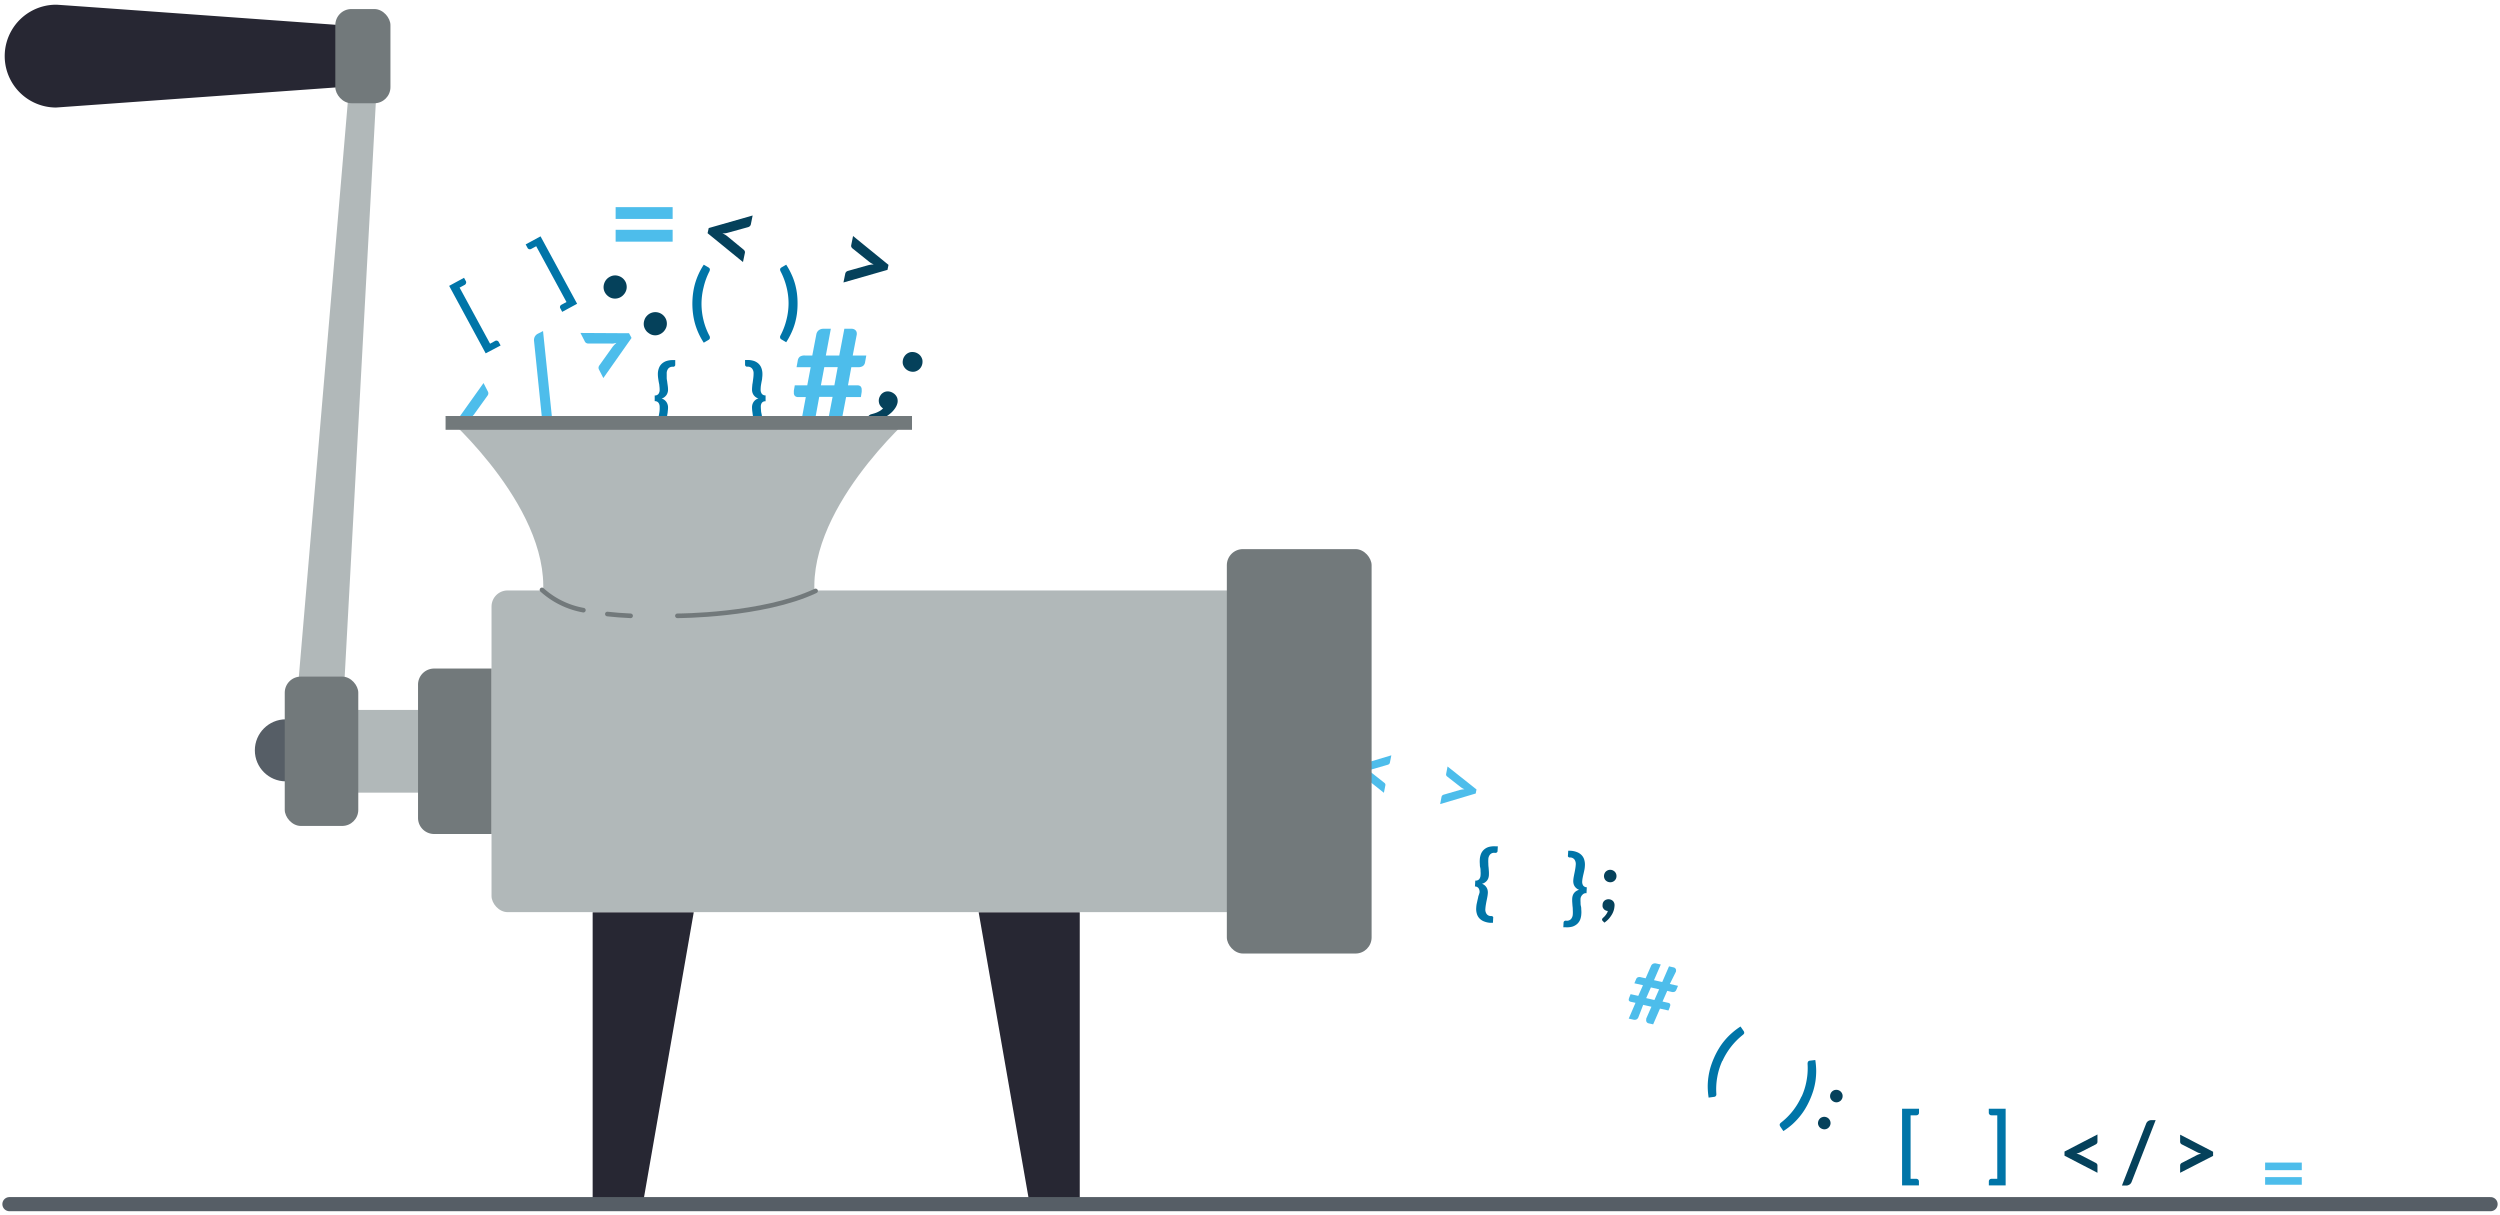 <?xml version="1.0" encoding="UTF-8"?>
<svg xmlns="http://www.w3.org/2000/svg" id="Layer_1" data-name="Layer 1" viewBox="0 0 531 258">
  <defs>
    <style>.cls-1{fill:#b1b8b9;}.cls-2{fill:#4dbdeb;}.cls-3{fill:#0075a8;}.cls-4{fill:#05415b;}.cls-5{fill:#272733;}.cls-6{fill:#72797b;}.cls-7{fill:#565e66;}.cls-8,.cls-9{fill:none;stroke-linecap:round;}.cls-8{stroke:#72797b;stroke-linejoin:round;stroke-width:0.98px;}.cls-9{stroke:#565e66;stroke-miterlimit:10;stroke-width:3px;}</style>
  </defs>
  <title>BGSEO_Combined_File</title>
  <rect class="cls-1" x="104.4" y="125.41" width="171.79" height="68.33" rx="3.42"></rect>
  <path class="cls-2" d="M96.7,89.79l6-8.43.93,1.81a.82.82,0,0,1,.09.43.86.86,0,0,1-.19.46l-2.75,3.83a2.86,2.86,0,0,1-.39.47c-.14.15-.3.3-.47.45a5.19,5.19,0,0,1,.64-.13,4,4,0,0,1,.6-.05h4.72a.89.89,0,0,1,.49.12.72.72,0,0,1,.3.32l.93,1.81-10.33-.07Z"></path>
  <path class="cls-2" d="M117.24,88.67a1.93,1.93,0,0,1,0,.54,2,2,0,0,1-.18.46,1.57,1.57,0,0,1-.3.38,1.84,1.84,0,0,1-.37.27l-1.07.55-1.89-18.44a1.62,1.62,0,0,1,.16-.92,1.54,1.54,0,0,1,.67-.64l1.08-.56Z"></path>
  <path class="cls-2" d="M128.15,80.3l-.93-1.81a.82.82,0,0,1-.09-.43.92.92,0,0,1,.19-.47l2.74-3.84a5.53,5.53,0,0,1,.86-.91c-.22,0-.43.1-.64.13a3,3,0,0,1-.6,0H125a.91.91,0,0,1-.49-.12.75.75,0,0,1-.29-.32l-.93-1.81,10.32.06.53,1Z"></path>
  <path class="cls-3" d="M140.11,86.42a1.42,1.42,0,0,0-.25-.87.92.92,0,0,0-.8-.34V84a.94.94,0,0,0,.8-.34,1.43,1.43,0,0,0,.25-.88,5.66,5.66,0,0,0-.06-.82c0-.27-.08-.54-.13-.82s-.09-.55-.13-.83a6,6,0,0,1-.06-.85,3.57,3.57,0,0,1,.2-1.21,2.46,2.46,0,0,1,.59-.95,2.81,2.81,0,0,1,1-.61,4.46,4.46,0,0,1,1.44-.21h.46v1a.33.33,0,0,1-.05.2.41.41,0,0,1-.12.14l-.15.08-.14,0h-.08a1.15,1.15,0,0,0-.94.39,1.58,1.58,0,0,0-.33,1.06c0,.32,0,.63,0,.93s.08.58.11.86.08.55.11.82a5.55,5.55,0,0,1,.06.82,1.89,1.89,0,0,1-.1.63,1.71,1.71,0,0,1-.27.54,2.19,2.19,0,0,1-.43.43,1.71,1.71,0,0,1-.56.27,1.71,1.71,0,0,1,.56.27,2.19,2.19,0,0,1,.43.43,1.88,1.88,0,0,1,.27.55,1.83,1.83,0,0,1,.1.62,5.66,5.66,0,0,1-.06.82c0,.27-.07.54-.11.82s-.07.56-.11.86a9,9,0,0,0,0,.93,1.57,1.57,0,0,0,.33,1,1.15,1.15,0,0,0,.94.39H143a.39.39,0,0,1,.14,0l.15.08a.41.41,0,0,1,.12.14.35.35,0,0,1,.05.2v1H143a4.46,4.46,0,0,1-1.44-.21,2.81,2.81,0,0,1-1-.61,2.35,2.35,0,0,1-.59-.94,3.63,3.63,0,0,1-.2-1.22,5.83,5.83,0,0,1,.06-.84c0-.28.08-.56.13-.83s.1-.55.13-.83A5.79,5.79,0,0,0,140.11,86.42Z"></path>
  <path class="cls-3" d="M161.6,86.42a7.7,7.7,0,0,0,.05.83c0,.28.09.55.14.83s.09.55.13.83a5.83,5.83,0,0,1,.06.84,3.63,3.63,0,0,1-.2,1.22,2.35,2.35,0,0,1-.59.94,2.81,2.81,0,0,1-1,.61,4.46,4.46,0,0,1-1.44.21h-.46v-1a.35.35,0,0,1,.05-.2.41.41,0,0,1,.12-.14l.15-.08a.36.36,0,0,1,.14,0h.08a1.16,1.16,0,0,0,.94-.39,1.57,1.57,0,0,0,.33-1A6.81,6.81,0,0,0,160,89c0-.3-.07-.58-.11-.86s-.07-.55-.11-.82a7.52,7.52,0,0,1-.05-.82,2.11,2.11,0,0,1,.09-.62,2.16,2.16,0,0,1,.27-.55,2.19,2.19,0,0,1,.43-.43,1.87,1.87,0,0,1,.57-.27,1.87,1.87,0,0,1-.57-.27,2.19,2.19,0,0,1-.43-.43,2,2,0,0,1-.27-.54,2.18,2.18,0,0,1-.09-.63,7.37,7.37,0,0,1,.05-.82c0-.27.08-.54.11-.82s.08-.57.11-.86a7,7,0,0,0,.06-.93,1.58,1.58,0,0,0-.33-1.06,1.16,1.16,0,0,0-.94-.39h-.08l-.14,0-.15-.08a.41.41,0,0,1-.12-.14.33.33,0,0,1-.05-.2v-1h.46a4.46,4.46,0,0,1,1.44.21,2.81,2.81,0,0,1,1,.61,2.46,2.46,0,0,1,.59.95,3.57,3.57,0,0,1,.2,1.21,6,6,0,0,1-.06.85c0,.28-.08.56-.13.83s-.1.55-.14.82a7.52,7.52,0,0,0-.05.82,1.43,1.43,0,0,0,.25.88.93.93,0,0,0,.8.34v1.25a.91.91,0,0,0-.8.34A1.42,1.42,0,0,0,161.6,86.42Z"></path>
  <path class="cls-4" d="M192.07,75.74a2.09,2.09,0,0,1,1.3-.94,2.44,2.44,0,0,1,.81,0,2.14,2.14,0,0,1,.79.31,2,2,0,0,1,.61.57,2.26,2.26,0,0,1,.33.73,2.44,2.44,0,0,1,0,.81,2.14,2.14,0,0,1-.3.78,2,2,0,0,1-.58.61,2.31,2.31,0,0,1-.72.32,2.15,2.15,0,0,1-.8,0,2.18,2.18,0,0,1-.78-.3,2.15,2.15,0,0,1-.62-.58,2.11,2.11,0,0,1-.34-.73,2,2,0,0,1,0-.8A2,2,0,0,1,192.07,75.74ZM187,84a1.65,1.65,0,0,1,.51-.54,1.78,1.78,0,0,1,.66-.29,1.94,1.94,0,0,1,.76,0,2.19,2.19,0,0,1,.77.31,2,2,0,0,1,.67.65,1.71,1.71,0,0,1,.28.78,2,2,0,0,1-.07.84,3,3,0,0,1-.37.82,5.32,5.32,0,0,1-.91,1.09,7.79,7.79,0,0,1-1.28.93,9.45,9.45,0,0,1-1.58.7,8.53,8.53,0,0,1-1.78.39l-.22-.78a.63.63,0,0,1,.06-.57.58.58,0,0,1,.2-.17A1,1,0,0,1,185,88l.54-.15a6,6,0,0,0,.67-.23,6.78,6.78,0,0,0,.71-.36,3.17,3.17,0,0,0,.64-.52,1.94,1.94,0,0,1-.58-.56,1.66,1.66,0,0,1-.29-.7,1.94,1.94,0,0,1,0-.76A2.14,2.14,0,0,1,187,84Z"></path>
  <path class="cls-4" d="M129,62.77a2.48,2.48,0,0,1-.58-.78,2.29,2.29,0,0,1-.22-.91,2.52,2.52,0,0,1,.15-.93,2.57,2.57,0,0,1,.51-.85,2.61,2.61,0,0,1,.79-.57,2.3,2.3,0,0,1,1.83-.08,2.41,2.41,0,0,1,.84.5,2.6,2.6,0,0,1,.58.79,2.46,2.46,0,0,1,.21.9,2.24,2.24,0,0,1-.14.92,2.45,2.45,0,0,1-.51.83,2.42,2.42,0,0,1-1.7.83,2.42,2.42,0,0,1-.92-.13A2.5,2.5,0,0,1,129,62.77Zm8.53,7.8a2.65,2.65,0,0,1-.58-.79,2.21,2.21,0,0,1-.22-.9,2.52,2.52,0,0,1,.15-.93,2.2,2.2,0,0,1,.51-.85,2.38,2.38,0,0,1,.79-.58,2.48,2.48,0,0,1,.9-.22,2.51,2.51,0,0,1,.93.14,2.43,2.43,0,0,1,.83.5,2.52,2.52,0,0,1,.59.8,2.37,2.37,0,0,1,.21.9,2.3,2.3,0,0,1-.14.92,2.86,2.86,0,0,1-.51.83,2.68,2.68,0,0,1-.8.59,2.28,2.28,0,0,1-1.82.1A2.63,2.63,0,0,1,137.56,70.57Z"></path>
  <path class="cls-3" d="M149,64.51a14.71,14.71,0,0,0,.44,3.56,14.1,14.1,0,0,0,1.26,3.28,1.45,1.45,0,0,1,.08.21,1.41,1.41,0,0,1,0,.18.41.41,0,0,1-.09.28.6.6,0,0,1-.21.18l-1,.59a14.69,14.69,0,0,1-1.86-4.05,14.74,14.74,0,0,1-.42-2.08,16.88,16.88,0,0,1-.14-2.15,17.16,17.16,0,0,1,.14-2.16,14.74,14.74,0,0,1,.42-2.08,14.69,14.69,0,0,1,1.86-4.05l1,.58a.91.91,0,0,1,.21.18.45.45,0,0,1,.09.28,1.05,1.05,0,0,1-.11.4A14.44,14.44,0,0,0,149.45,61,14.65,14.65,0,0,0,149,64.51Z"></path>
  <path class="cls-3" d="M167.49,64.51a14.17,14.17,0,0,0-.44-3.56,14.9,14.9,0,0,0-1.24-3.29.93.93,0,0,1-.12-.4.45.45,0,0,1,.09-.28.91.91,0,0,1,.21-.18l1-.58a15.36,15.36,0,0,1,1.1,2,13.2,13.2,0,0,1,.75,2,14.77,14.77,0,0,1,.43,2.08,17.16,17.16,0,0,1,.13,2.16,16.89,16.89,0,0,1-.13,2.15,14.77,14.77,0,0,1-.43,2.08,13.2,13.2,0,0,1-.75,2,15.36,15.36,0,0,1-1.1,2l-1-.59a.6.6,0,0,1-.21-.18.41.41,0,0,1-.09-.28,1.41,1.41,0,0,1,0-.18,1.65,1.65,0,0,1,.09-.21,14.54,14.54,0,0,0,1.25-3.28A14.23,14.23,0,0,0,167.49,64.51Z"></path>
  <path class="cls-2" d="M179.71,84.33,178.63,90h-1.58a1,1,0,0,1-.72-.34,1.15,1.15,0,0,1-.31-.82.66.66,0,0,1,0-.14.69.69,0,0,1,0-.13l.82-4.27H174l-.81,4.44a1.39,1.39,0,0,1-.58,1,1.7,1.7,0,0,1-1,.3h-1.52l1.06-5.7h-1.61a1,1,0,0,1-.68-.22.92.92,0,0,1-.24-.72,4.14,4.14,0,0,1,0-.45l.19-1.1h2.65l.73-3.86h-3l.26-1.44a1.26,1.26,0,0,1,.44-.79,1.81,1.81,0,0,1,1.09-.25h1.55l.86-4.5a1.44,1.44,0,0,1,.52-.87,1.57,1.57,0,0,1,1-.31h1.56l-1.06,5.68h2.85l1.08-5.68h1.54a1.15,1.15,0,0,1,.79.28.92.92,0,0,1,.31.72,1.06,1.06,0,0,1,0,.21l-.86,4.47H184l-.26,1.44a1.21,1.21,0,0,1-.44.78,1.75,1.75,0,0,1-1.08.26h-1.4l-.71,3.86h2a.94.94,0,0,1,.68.22,1,1,0,0,1,.23.73,2.57,2.57,0,0,1,0,.45l-.17,1.09Zm-5.35-2.49h2.86l.71-3.86h-2.85Z"></path>
  <path class="cls-3" d="M103.16,75.05,95.4,60.72,98.56,59l.41.75a.54.54,0,0,1,0,.43.56.56,0,0,1-.29.34l-1.06.57L104.09,73l1.06-.58a.55.55,0,0,1,.45-.05.52.52,0,0,1,.32.26l.41.75Z"></path>
  <path class="cls-3" d="M119.41,66.24l-.4-.75a.51.51,0,0,1-.05-.42.57.57,0,0,1,.29-.34l1.07-.58L113.89,52.3l-1.06.57a.6.6,0,0,1-.45.06.55.55,0,0,1-.33-.27l-.4-.75,3.16-1.71,7.77,14.32Z"></path>
  <path class="cls-4" d="M150.53,48.44l9.33-2.67-.38,1.88a.7.7,0,0,1-.19.36.86.86,0,0,1-.41.24l-4.27,1.18a3.48,3.48,0,0,1-.56.12,5.86,5.86,0,0,1-.61,0,5.44,5.44,0,0,1,.54.29,3.08,3.08,0,0,1,.48.32L157.91,53a.9.9,0,0,1,.29.38.71.71,0,0,1,0,.41l-.39,1.87-7.52-6.13Z"></path>
  <path class="cls-4" d="M179.15,60l.38-1.87a.82.82,0,0,1,.19-.37.9.9,0,0,1,.41-.23l4.27-1.2a5.18,5.18,0,0,1,1.18-.16c-.2-.09-.38-.19-.55-.28a4,4,0,0,1-.47-.33l-3.46-2.77a1,1,0,0,1-.29-.37.81.81,0,0,1,0-.41l.38-1.88,7.53,6.13-.22,1.06Z"></path>
  <path class="cls-2" d="M130.76,44h12.11v2.5H130.76Zm0,4.81h12.11v2.52H130.76Z"></path>
  <path class="cls-2" d="M288,162.68l7.52-2.25-.3,1.52a.64.64,0,0,1-.14.3.74.74,0,0,1-.34.19l-3.44,1a3,3,0,0,1-.45.1l-.5,0,.45.22a3.62,3.62,0,0,1,.38.26l2.82,2.22a.67.67,0,0,1,.24.3.61.61,0,0,1,0,.33l-.3,1.52-6.14-4.89Z"></path>
  <path class="cls-2" d="M305.89,170.79l.29-1.52a.61.61,0,0,1,.15-.3.76.76,0,0,1,.33-.19l3.44-1a4.42,4.42,0,0,1,.95-.14c-.16-.07-.3-.15-.44-.22a3.77,3.77,0,0,1-.39-.26l-2.82-2.21a.58.58,0,0,1-.23-.3.62.62,0,0,1,0-.33l.29-1.52,6.15,4.88-.17.86Z"></path>
  <path class="cls-3" d="M314.26,189.56a1.44,1.44,0,0,0-.2-.88.91.91,0,0,0-.78-.39l.07-1.25a1,1,0,0,0,.82-.29,1.43,1.43,0,0,0,.3-.86,4.48,4.48,0,0,0,0-.82c0-.28,0-.55-.08-.83s-.06-.56-.08-.84a6,6,0,0,1,0-.85,3.77,3.77,0,0,1,.26-1.2,2.49,2.49,0,0,1,.65-.91,2.66,2.66,0,0,1,1-.55,4.4,4.4,0,0,1,1.45-.13l.47,0-.06,1a.34.34,0,0,1-.06.2.49.49,0,0,1-.13.12.37.37,0,0,1-.16.07.36.36,0,0,1-.14,0h-.08a1.12,1.12,0,0,0-1,.33,1.61,1.61,0,0,0-.39,1,7.21,7.21,0,0,0,0,.93q0,.45.06.87l.06.82a7.48,7.48,0,0,1,0,.82,2.61,2.61,0,0,1-.13.63,1.91,1.91,0,0,1-.3.52,2.21,2.21,0,0,1-.46.4,1.87,1.87,0,0,1-.58.24,2,2,0,0,1,.55.31,1.9,1.9,0,0,1,.4.45,1.86,1.86,0,0,1,.24.56,2.18,2.18,0,0,1,.06.63,7.46,7.46,0,0,1-.1.81c-.05.27-.1.54-.16.81s-.11.56-.16.86a8.58,8.58,0,0,0-.11.92,1.63,1.63,0,0,0,.27,1.07,1.13,1.13,0,0,0,.91.44h.08l.14,0,.15.09a.26.26,0,0,1,.11.14.36.36,0,0,1,0,.21l-.05,1-.47,0a4.2,4.2,0,0,1-1.42-.3,2.66,2.66,0,0,1-1-.67,2.43,2.43,0,0,1-.54-1,3.45,3.45,0,0,1-.12-1.22,6,6,0,0,1,.1-.85l.18-.82c.07-.27.13-.54.18-.82A5.58,5.58,0,0,0,314.26,189.56Z"></path>
  <path class="cls-3" d="M335.71,190.82a5.61,5.61,0,0,0,0,.82c0,.28,0,.56.08.84s.06.55.08.83a4.83,4.83,0,0,1,0,.85,3.77,3.77,0,0,1-.26,1.21,2.45,2.45,0,0,1-.65.9,2.79,2.79,0,0,1-1,.55,4.4,4.4,0,0,1-1.45.13l-.46,0,.05-1a.53.53,0,0,1,.06-.19.44.44,0,0,1,.13-.14l.16-.07.14,0h.08a1.18,1.18,0,0,0,1-.33,1.64,1.64,0,0,0,.39-1,7.06,7.06,0,0,0,0-.92q0-.45-.06-.87l-.06-.83a7.3,7.3,0,0,1,0-.81,2.44,2.44,0,0,1,.13-.62,1.73,1.73,0,0,1,.3-.53,1.77,1.77,0,0,1,.46-.4,1.87,1.87,0,0,1,.58-.24,1.74,1.74,0,0,1-.55-.31,2,2,0,0,1-.41-.45,1.78,1.78,0,0,1-.23-.55,2.28,2.28,0,0,1-.06-.64,6.89,6.89,0,0,1,.1-.81c.05-.27.1-.54.16-.82s.11-.56.16-.85a8.58,8.58,0,0,0,.11-.92,1.64,1.64,0,0,0-.27-1.08,1.13,1.13,0,0,0-.91-.44h-.08l-.14,0-.15-.09a.36.36,0,0,1-.11-.14.45.45,0,0,1,0-.2l.06-1,.46,0a4.2,4.2,0,0,1,1.42.3,2.66,2.66,0,0,1,1,.67,2.32,2.32,0,0,1,.54,1,3.53,3.53,0,0,1,.12,1.23,5.67,5.67,0,0,1-.1.84l-.18.82c-.07.28-.13.55-.18.82a5.63,5.63,0,0,0-.11.81,1.47,1.47,0,0,0,.2.89,1,1,0,0,0,.78.38l-.07,1.26a.92.92,0,0,0-.82.29A1.41,1.41,0,0,0,335.71,190.82Z"></path>
  <path class="cls-4" d="M340.69,186a1.36,1.36,0,0,1,.43-.92,1.76,1.76,0,0,1,.44-.26,1.39,1.39,0,0,1,.54-.07,1.29,1.29,0,0,1,.51.14,1.35,1.35,0,0,1,.4.3,1.28,1.28,0,0,1,.26.44,1.31,1.31,0,0,1,.07.52,1.29,1.29,0,0,1-.13.52,1.35,1.35,0,0,1-.31.4,1.31,1.31,0,0,1-.43.25,1.36,1.36,0,0,1-.53.07,1.53,1.53,0,0,1-.52-.13,1.55,1.55,0,0,1-.41-.3,1.2,1.2,0,0,1-.25-.44A1.29,1.29,0,0,1,340.69,186Zm-.3,6.11a1.16,1.16,0,0,1,.12-.45,1.09,1.09,0,0,1,.28-.36,1.08,1.08,0,0,1,.42-.23,1.26,1.26,0,0,1,.52-.07,1.41,1.41,0,0,1,.57.16,1.19,1.19,0,0,1,.4.34,1.43,1.43,0,0,1,.21.49,1.78,1.78,0,0,1,0,.57,3.63,3.63,0,0,1-.18.88,4,4,0,0,1-.43.91,5.79,5.79,0,0,1-.65.87,5.35,5.35,0,0,1-.88.75l-.35-.36a.39.39,0,0,1-.14-.33.29.29,0,0,1,.06-.16.79.79,0,0,1,.12-.15l.26-.24a3.45,3.45,0,0,0,.3-.34,3.27,3.27,0,0,0,.28-.41,1.74,1.74,0,0,0,.2-.49,1.11,1.11,0,0,1-.49-.13,1,1,0,0,1-.38-.3,1.22,1.22,0,0,1-.23-.42A1.54,1.54,0,0,1,340.39,192.15Z"></path>
  <path class="cls-4" d="M388.83,232.26a1.28,1.28,0,0,1,.3-.43,1.41,1.41,0,0,1,.43-.27,1.44,1.44,0,0,1,.51-.08,1.23,1.23,0,0,1,.52.12,1.22,1.22,0,0,1,.43.31,1.3,1.3,0,0,1,.27.43,1.17,1.17,0,0,1,.08.5,1.26,1.26,0,0,1-.11.51,1.4,1.4,0,0,1-.31.44,1.59,1.59,0,0,1-.43.26,1.2,1.2,0,0,1-.5.08,1.13,1.13,0,0,1-.51-.12,1.42,1.42,0,0,1-.72-.73,1.2,1.2,0,0,1-.08-.5A1.23,1.23,0,0,1,388.83,232.26ZM386.26,238a1.52,1.52,0,0,1,.31-.44,1.13,1.13,0,0,1,.43-.26,1.35,1.35,0,0,1,.5-.09,1.58,1.58,0,0,1,.52.12,1.35,1.35,0,0,1,.43.31,1.41,1.41,0,0,1,.27.43,1.39,1.39,0,0,1,.09.5,1.35,1.35,0,0,1-.43.95,1.3,1.3,0,0,1-.43.27,1.57,1.57,0,0,1-.49.08,1.37,1.37,0,0,1-.52-.13,1.23,1.23,0,0,1-.44-.3,1.3,1.3,0,0,1-.27-.43,1.2,1.2,0,0,1-.09-.5A1.58,1.58,0,0,1,386.26,238Z"></path>
  <path class="cls-3" d="M365.81,225.35a14.27,14.27,0,0,0-1.06,3.42,14.45,14.45,0,0,0-.2,3.52,1.48,1.48,0,0,1,0,.22c0,.07,0,.12-.05.17a.51.51,0,0,1-.2.23.77.77,0,0,1-.27.07l-1.12.15a16.7,16.7,0,0,1-.19-2.29,14.12,14.12,0,0,1,.16-2.17,14.72,14.72,0,0,1,.46-2.07,17.71,17.71,0,0,1,.76-2,16.46,16.46,0,0,1,1-1.91,13.28,13.28,0,0,1,1.24-1.73,13.87,13.87,0,0,1,1.52-1.55,14.59,14.59,0,0,1,1.83-1.38l.64.93a.58.58,0,0,1,.12.25.5.5,0,0,1,0,.29,1,1,0,0,1-.27.31,14.92,14.92,0,0,0-4.34,5.56Z"></path>
  <path class="cls-3" d="M382.66,232.92a14.21,14.21,0,0,0,1.06-3.43,14.35,14.35,0,0,0,.21-3.51,1.15,1.15,0,0,1,.06-.41.41.41,0,0,1,.2-.21.61.61,0,0,1,.26-.08l1.12-.13a16.43,16.43,0,0,1,.19,2.28,15.26,15.26,0,0,1-.15,2.16,14.57,14.57,0,0,1-.47,2.08,17.71,17.71,0,0,1-.76,2,16.46,16.46,0,0,1-1,1.91,13.88,13.88,0,0,1-1.24,1.72,14.79,14.79,0,0,1-1.51,1.56,15.48,15.48,0,0,1-1.84,1.38l-.64-.93a1.15,1.15,0,0,1-.12-.25.46.46,0,0,1,0-.3.6.6,0,0,1,.09-.15.81.81,0,0,1,.16-.16,14.42,14.42,0,0,0,4.35-5.55Z"></path>
  <path class="cls-2" d="M352.58,214.23l-1.45,3.34-1-.22a.63.63,0,0,1-.4-.3.8.8,0,0,1-.07-.55s0-.06,0-.08l0-.08,1.1-2.51-1.75-.4L348,216.05a.87.87,0,0,1-.48.51,1.11,1.11,0,0,1-.65,0l-.93-.21,1.44-3.35-1-.22a.63.63,0,0,1-.39-.23.6.6,0,0,1,0-.47,1.22,1.22,0,0,1,.09-.27l.26-.65,1.63.36,1-2.26-1.83-.41.36-.85a.74.74,0,0,1,.37-.42,1.11,1.11,0,0,1,.71,0l.95.21,1.15-2.63a.86.86,0,0,1,.44-.46,1,1,0,0,1,.63-.06l1,.22-1.44,3.33,1.75.39,1.44-3.33.95.22a.66.66,0,0,1,.44.28.58.58,0,0,1,.09.48.86.86,0,0,1,0,.13L354.67,209l1.74.39-.36.85a.76.76,0,0,1-.38.42,1.15,1.15,0,0,1-.7,0l-.85-.2-1,2.27,1.22.27a.62.62,0,0,1,.38.23.58.58,0,0,1,0,.48,1.14,1.14,0,0,1-.08.27l-.26.65ZM349.65,212l1.75.4,1-2.27-1.75-.4Z"></path>
  <path class="cls-3" d="M404,251.78V235.49h3.6v.85a.53.53,0,0,1-.16.39.57.57,0,0,1-.42.16h-1.21v13.49H407a.57.57,0,0,1,.42.16.53.53,0,0,1,.16.39v.85Z"></path>
  <path class="cls-3" d="M422.43,251.78v-.85a.53.53,0,0,1,.16-.39.57.57,0,0,1,.42-.16h1.21V236.89H423a.57.57,0,0,1-.42-.16.53.53,0,0,1-.16-.39v-.85H426v16.29Z"></path>
  <path class="cls-2" d="M481.11,246.93h7.79v1.61h-7.79Zm0,3.09h7.79v1.62h-7.79Z"></path>
  <path class="cls-1" d="M193.72,88.36H94.64s23.43,20.5,20.5,39.53h58.08C170.29,108.86,193.72,88.36,193.72,88.36Z"></path>
  <polygon class="cls-5" points="136.62 255.27 125.88 255.27 125.88 193.78 147.35 193.78 136.62 255.27"></polygon>
  <polygon class="cls-5" points="218.61 255.27 229.34 255.27 229.34 193.78 207.87 193.78 218.61 255.27"></polygon>
  <rect class="cls-1" x="68.29" y="150.79" width="29.28" height="17.57"></rect>
  <path class="cls-6" d="M92.2,142a3.42,3.42,0,0,0-3.41,3.42v28.31a3.41,3.41,0,0,0,3.41,3.41h12.2V142Z"></path>
  <circle class="cls-7" cx="60.72" cy="159.37" r="6.59"></circle>
  <path class="cls-5" d="M72.2,5.33S12.47,1,12,1h-.08a10.92,10.92,0,0,0,0,21.84L72.2,18.51h0a3.74,3.74,0,0,0,3.41-3.66V9A3.74,3.74,0,0,0,72.2,5.33Z"></path>
  <polygon class="cls-1" points="73.17 144.48 63.41 144.48 74.14 18.57 80 18.57 73.17 144.48"></polygon>
  <rect class="cls-6" x="60.48" y="143.71" width="15.62" height="31.72" rx="3.42"></rect>
  <rect class="cls-6" x="71.22" y="1.92" width="11.71" height="20.01" rx="3.42"></rect>
  <rect class="cls-6" x="94.64" y="88.36" width="99.07" height="2.93"></rect>
  <path class="cls-8" d="M115.12,125.29a17.81,17.81,0,0,0,8.79,4.31"></path>
  <path class="cls-8" d="M143.88,130.8s18.11,0,29.35-5.29"></path>
  <path class="cls-8" d="M129,130.42c1.56.18,3.21.3,4.94.38"></path>
  <rect class="cls-6" x="260.58" y="116.63" width="30.75" height="85.9" rx="3.42"></rect>
  <line class="cls-9" x1="2" y1="255.76" x2="529" y2="255.76"></line>
  <path class="cls-4" d="M438.5,244.59l7-3.63v1.55a.62.62,0,0,1-.09.32.81.81,0,0,1-.29.25l-3.19,1.63a2.77,2.77,0,0,1-.43.18,4.41,4.41,0,0,1-.47.14,4.49,4.49,0,0,1,.47.13,2.77,2.77,0,0,1,.43.18l3.19,1.65a.72.72,0,0,1,.29.25.57.57,0,0,1,.09.32v1.54l-7-3.63Z"></path>
  <path class="cls-4" d="M452.77,251a1.25,1.25,0,0,1-.2.36,1.12,1.12,0,0,1-.28.25,1.66,1.66,0,0,1-.33.15,1,1,0,0,1-.34.05h-.92l5.13-13.12a1.2,1.2,0,0,1,.43-.57,1.19,1.19,0,0,1,.68-.2h.92Z"></path>
  <path class="cls-4" d="M463.06,249.1v-1.54a.57.57,0,0,1,.09-.32.66.66,0,0,1,.29-.25l3.19-1.65a4.12,4.12,0,0,1,.9-.31l-.48-.14a2.65,2.65,0,0,1-.42-.18l-3.19-1.63a.73.73,0,0,1-.29-.25.62.62,0,0,1-.09-.32V241l7,3.63v.88Z"></path>
</svg>
